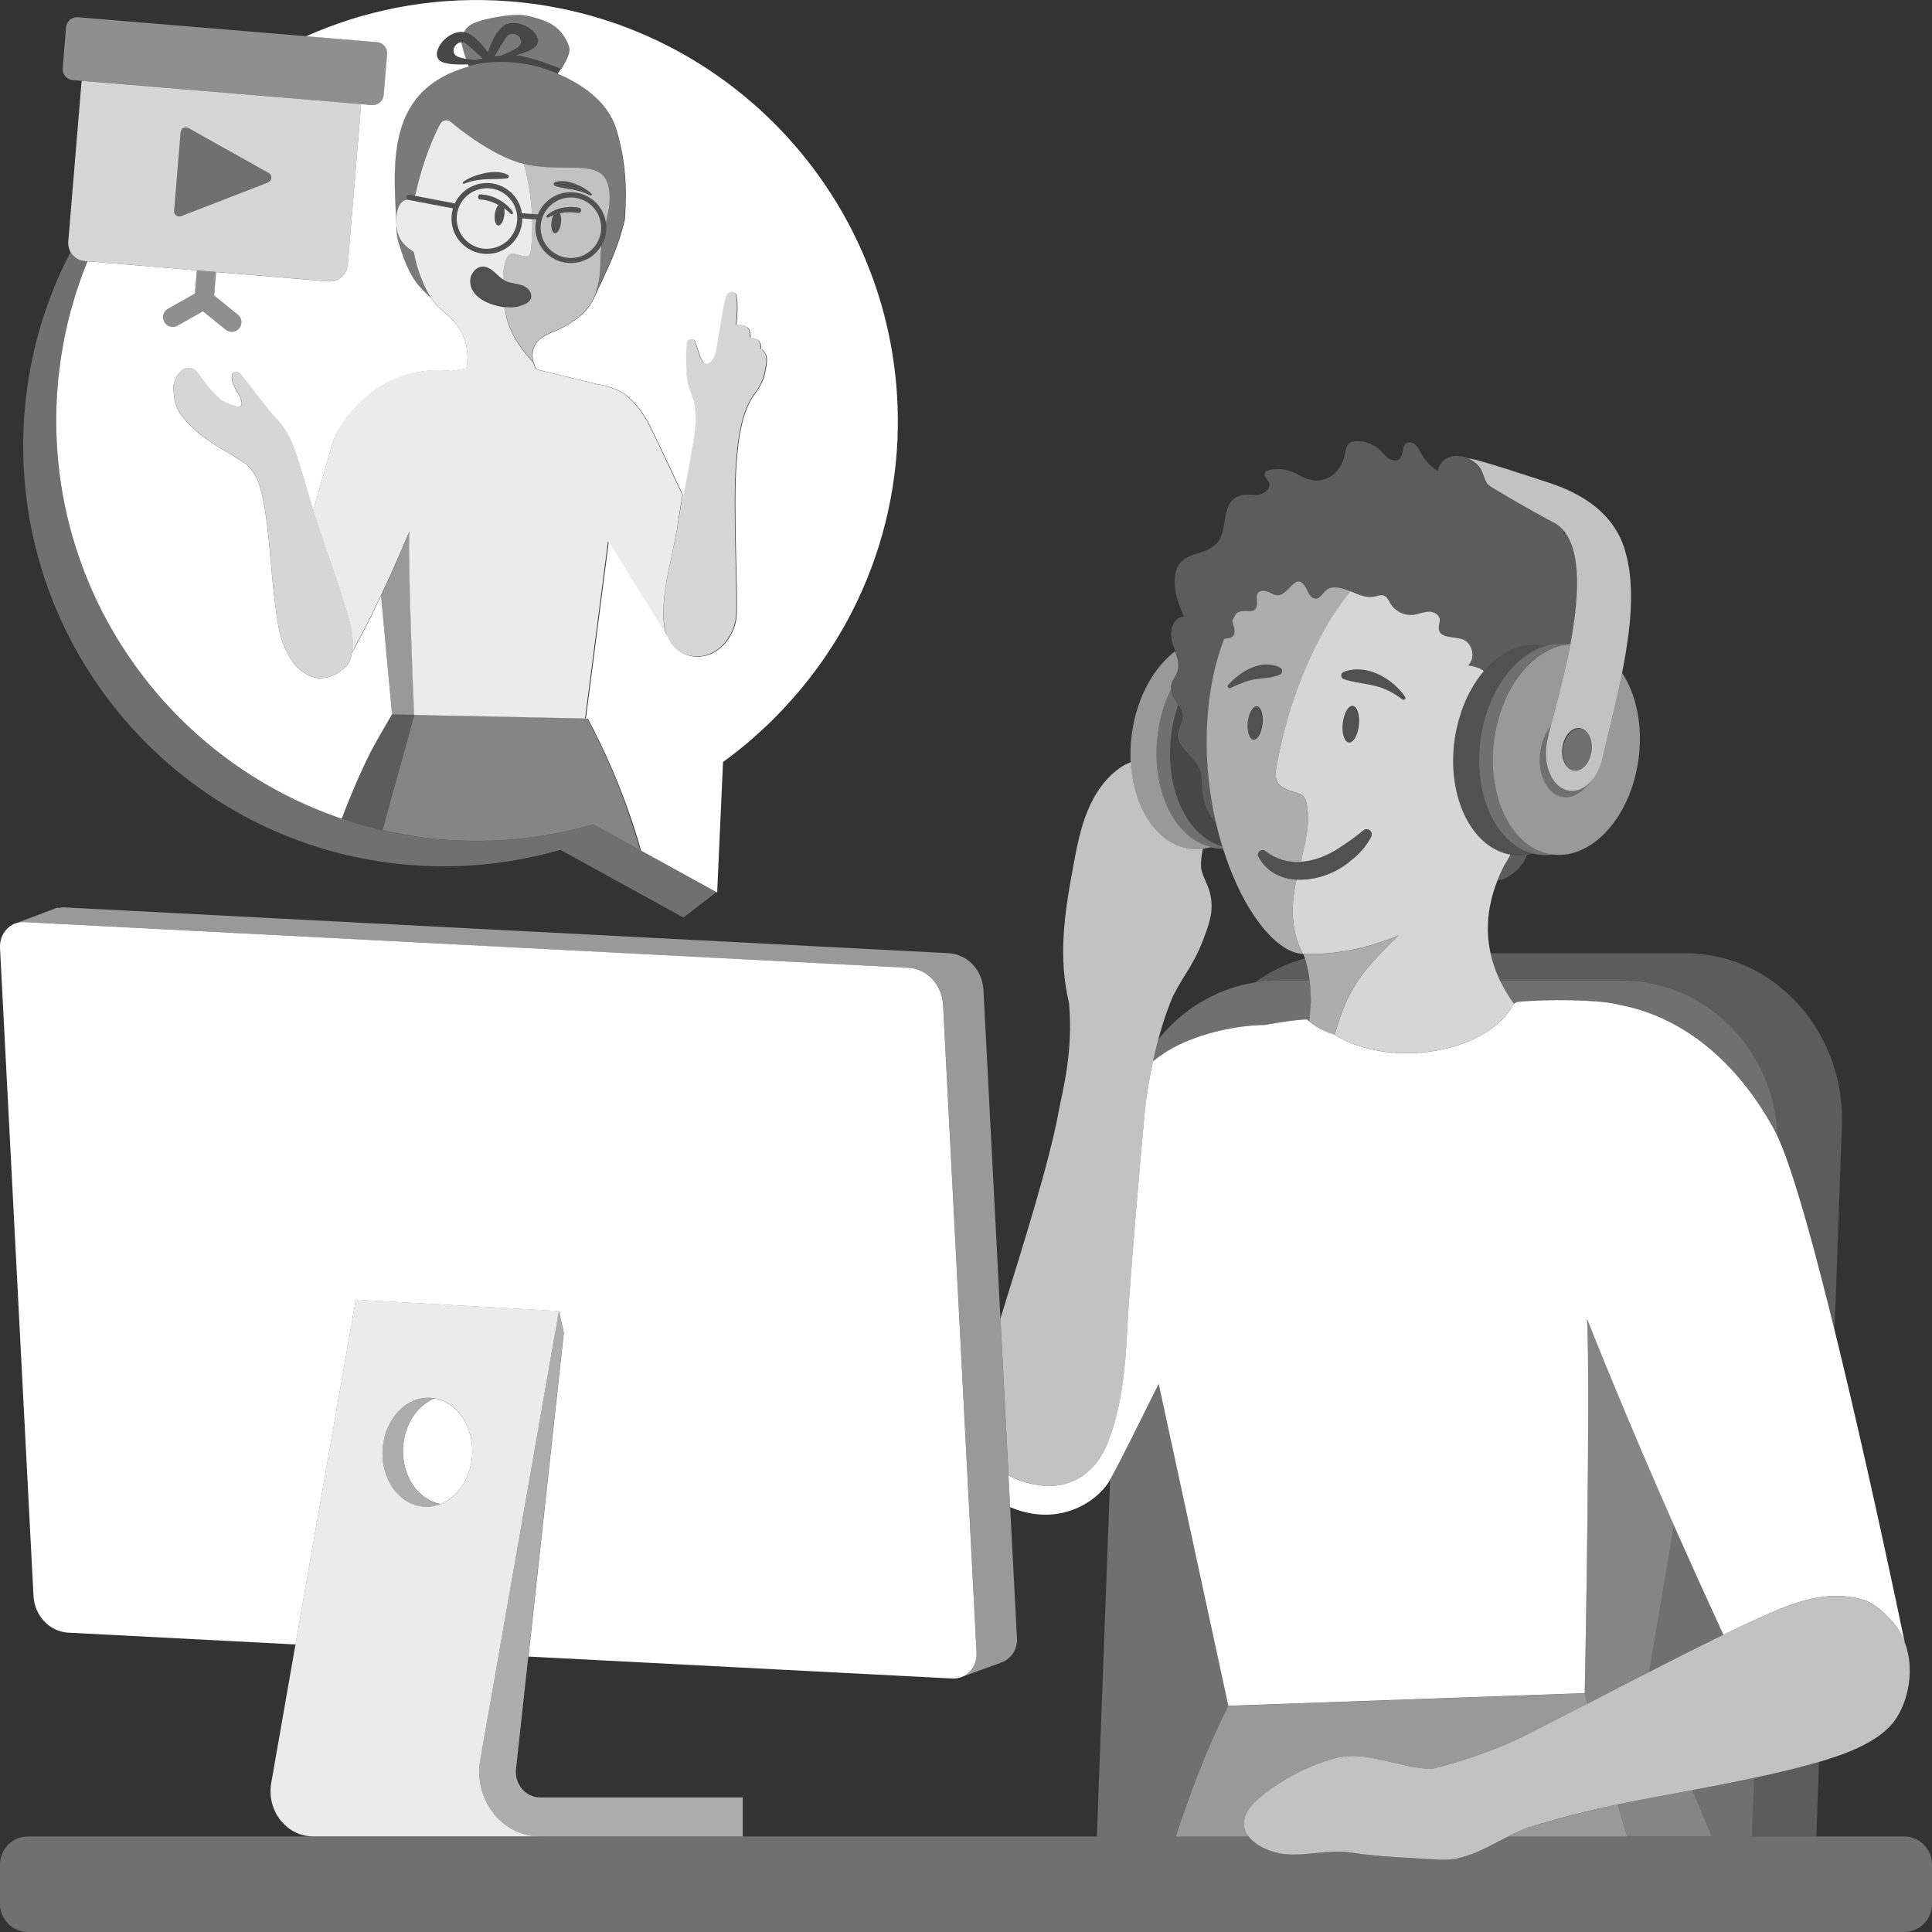 <svg viewBox="0 0 300 300" xmlns="http://www.w3.org/2000/svg"><rect x="0" y="0" width="300" height="300" fill="#333333" stroke="none"/><g fill="#fff"><path d="m 201.56 146.48 c -1.33 -3.68 -.79 -7.5 -.25 -9.87 -2.39 -.14 -4.6 -1.19 -5.9 -3.54 -.39 -.66 .48 -1.4 1.07 -.93 1.72 1.34 3.62 1.82 5.52 1.71 .41 -1.85 .73 -3.22 .92 -4.4 .25 -1.56 .28 -2.81 .01 -4.47 -.37 -2.27 -1.79 -1.44 -3.93 -2.81 -1.3 -.83 -.86 -2.73 -.73 -3.42 1.32 -7.18 3.69 -14.23 7.21 -20.64 1.28 -2.33 2.69 -4.38 4.22 -6.27 -1.1 -.46 -2.18 -.85 -3.23 -.52 -.9 .29 -1.26 1.66 -2.2 1.63 -.55 -.02 -.94 -.54 -1.17 -1.05 -1.98 -4.42 -2.98 1.78 -5.54 .3 -.71 -.41 -1.75 -.77 -2.22 -.1 -.32 .46 -.1 1.09 -.14 1.65 -.16 1.73 -1.44 .91 -2.6 1.2 -.25 .06 -.48 .19 -.68 .35 -.19 .34 -.37 .68 -.55 1.02 .01 .48 .27 .93 .32 1.41 .15 1.47 -.82 1.28 -1.61 1.49 -.78 2.03 -1.43 4.26 -1.88 6.73 -3.79 20.5 6.19 41.64 14.09 42.19 -.29 -.55 -.53 -1.1 -.73 -1.66 z m -10.84 -40.12 c 1.84 -2.11 5.26 -4.16 8.07 -2.68 .44 .24 .37 .94 -.1 1.1 -1.17 .48 -2.65 .52 -3.84 .71 -1.27 .2 -2.5 .72 -3.76 1.34 -.29 .16 -.59 -.23 -.38 -.47 z m 3.89 8.5 c -.63 -.07 -1.02 -1.29 -.87 -2.72 .16 -1.43 .79 -2.54 1.43 -2.47 s 1.02 1.29 .87 2.72 c -.16 1.43 -.79 2.54 -1.43 2.47 z" opacity=".6"/><ellipse cx="194.89" cy="112.26" opacity=".15" rx="2.61" ry="1.15" transform="matrix(.107 -.994 .994 .107 62.37 293.98)"/><ellipse cx="209.74" cy="112.45" opacity=".15" rx="2.87" ry="1.26" transform="matrix(.107 -.994 .994 .107 75.44 308.92)"/><path d="m 196.47 132.14 c 3.62 2.83 8 1.86 11.57 -.52 1.26 -.8 2.47 -1.69 3.64 -2.65 .34 -.28 .85 -.23 1.13 .12 .21 .25 .23 .6 .09 .87 -.79 1.56 -1.98 2.81 -3.33 3.85 -3.94 3.3 -11.27 4.5 -14.17 -.73 -.39 -.66 .48 -1.4 1.07 -.93 z" opacity=".15"/><path d="m 208.61 104.35 c 3.5 -1.39 7.62 .98 9.58 3.85 .09 .14 .05 .33 -.09 .42 -.11 .07 -.25 .06 -.35 -.02 -1.32 -1.04 -2.79 -1.77 -4.35 -2.13 -1.62 -.39 -3.11 -.47 -4.73 -1.02 -.5 -.16 -.52 -.9 -.05 -1.1 z" opacity=".15"/><path d="m 198.7 104.78 c -1.17 .48 -2.65 .52 -3.84 .71 -1.27 .2 -2.5 .72 -3.76 1.34 -.29 .16 -.59 -.23 -.38 -.47 1.84 -2.11 5.26 -4.16 8.07 -2.68 .44 .24 .37 .94 -.1 1.1 z" opacity=".15"/><path d="m 217.2 145.26 c -5.47 2.26 -10.39 3.01 -14.73 2.89 -.03 0 -.07 -.01 -.1 -.01 .19 .48 .37 .98 .5 1.5 .46 1.79 .65 3.63 .68 5.47 .01 .42 -.08 1.88 -.24 3.48 1.07 .92 2.4 1.62 3.95 2.09 .15 -.55 .31 -1.12 .49 -1.69 0 0 0 0 0 -.01 .18 -.57 .37 -1.14 .57 -1.69 1.05 -2.92 2.69 -5.6 4.81 -7.87 1.28 -1.47 2.64 -2.86 4.07 -4.18 z" opacity=".6"/><path d="m 294.75 252.96 c -.67 -1.07 -3.22 -3.83 -5.17 -4.46 -4.34 -1.38 -8.38 -.4 -11.58 .72 -8.83 3.08 -39.51 19.79 -44.27 21.72 -3.08 1.25 -7.25 2.74 -11.36 3.74 -.39 -.02 -.77 -.03 -1.16 -.06 -4.58 -.41 -9.41 -2.82 -13.86 -1.61 -4.21 1.15 -8.17 3.19 -11.54 5.96 -.96 .79 -1.9 1.68 -2.37 2.83 -1.51 3.72 3.38 5.9 6.26 6.13 3.36 .27 6.78 -.79 10.12 -.26 4.34 .69 9.23 .81 13.61 1.09 5.07 .32 8.64 -2.93 13.54 -4.87 5.97 -1.91 12.06 -3.34 18.21 -4.5 8.02 -1.51 17.79 -3.2 25.67 -5.34 5.04 -1.37 10.92 -3.37 13.45 -7.01 2.21 -3.18 3.5 -9.24 .44 -14.09 z" opacity=".7"/><path d="m 115.34 285.16 h -31.49 c -2.82 0 -5.46 -1.32 -7.26 -3.63 -1.8 -2.3 -2.54 -5.31 -2.02 -8.26 l 12.21 -69.7 .75 3.35 -7.37 67.46 c -.2 1.17 .09 2.36 .8 3.28 .71 .91 1.77 1.44 2.88 1.44 h 31.49 v 6.06 z" opacity=".6"/><path d="m 73.31 226.09 c .33 -4.45 -2.24 -8.33 -5.82 -8.94 -2.62 1.05 -4.62 3.92 -4.88 7.44 -.33 4.45 2.24 8.33 5.82 8.94 2.62 -1.05 4.62 -3.92 4.88 -7.44 z"/><path d="m 146.43 156 c -.16 -3.1 -2.5 -5.57 -5.41 -5.72 l -137.29 -7.1 c -2.11 -.11 -3.84 1.75 -3.73 3.99 l 5.2 100.63 c .16 3.1 2.5 5.57 5.41 5.72 l 35.28 1.83 9.36 -53.52 31.55 1.76 .75 3.35 -5.49 50.29 65.85 3.41 c 2.11 .11 3.84 -1.75 3.73 -3.99 l -5.2 -100.63 z"/><path d="m 157.91 254.36 l -5.2 -100.63 c -.16 -3.1 -2.5 -5.57 -5.41 -5.72 l -70.91 -3.67 -66.37 -3.44 c -.34 -.02 -.67 .03 -.99 .11 l -.01 -.11 -6.54 2.46 .02 .01 c .39 -.13 .81 -.21 1.25 -.19 l 72.78 3.77 64.51 3.34 c 2.91 .15 5.25 2.62 5.41 5.72 l 4.92 95.31 .27 5.32 c .09 1.69 -.88 3.16 -2.26 3.74 l 5.9 -2.14 -.01 -.02 c 1.59 -.44 2.75 -2.01 2.66 -3.85 z" opacity=".5"/><path d="m 76.6 281.53 c -1.8 -2.3 -2.54 -5.31 -2.02 -8.26 l 12.21 -69.7 -31.55 -1.76 -13.12 75.04 c -.75 4.32 2.36 8.3 6.48 8.3 h 35.25 c -2.82 0 -5.46 -1.32 -7.26 -3.62 z m -3.29 -55.44 c -.34 4.66 -3.73 8.18 -7.57 7.86 s -6.67 -4.36 -6.32 -9.02 c .34 -4.66 3.73 -8.18 7.57 -7.86 s 6.67 4.36 6.32 9.02 z" opacity=".9"/><path d="m 62.6 224.59 c .26 -3.52 2.26 -6.39 4.88 -7.44 -.17 -.03 -.33 -.06 -.5 -.07 -3.84 -.32 -7.23 3.2 -7.57 7.86 s 2.49 8.7 6.32 9.02 c .94 .08 1.84 -.08 2.69 -.41 -3.58 -.62 -6.15 -4.49 -5.82 -8.94 z" opacity=".6"/><path d="m 202.62 148.82 c -2.81 .76 -5.43 2.03 -7.75 3.73 1.21 -.19 2.46 -.29 3.72 -.29 h 4.76 c -.11 -.88 -.27 -1.75 -.49 -2.61 -.07 -.28 -.16 -.56 -.25 -.82 z" opacity=".2"/><path d="m 280.86 274.06 c -2.66 .72 -5.54 1.39 -8.48 2.02 l -.34 9.08 h 10 l .42 -11.55 c -.54 .16 -1.07 .31 -1.6 .45 z" opacity=".2"/><path d="m 232.94 152.26 h 18.83 c 13.12 0 23.8 10.75 24.25 24.19 2.33 4.97 5.61 16.86 8.85 30.04 l 1.17 -32.59 c 0 -14.29 -10.87 -25.88 -24.27 -25.88 h -30.31 c .31 1.42 .81 2.83 1.48 4.24 z" opacity=".2"/><path d="m 267.61 253.84 c -2.26 -4.9 -4.9 -10.68 -7.75 -17.13 .02 .06 .05 .11 .07 .17 l -3.85 22.74 c 3.97 -2.03 7.96 -4.04 11.53 -5.77 z" opacity=".3"/><path d="m 190.73 264.88 l -10.81 -49.98 c -3.01 6.05 -5.62 11.37 -7.54 14.86 l -2.06 55.4 h 12.25 c 2.26 -6.88 4.8 -13.64 8.16 -20.28 z" opacity=".3"/><path d="m 235.08 155.87 c .17 -.09 .34 -.18 .51 -.28 4.48 -.45 12.5 -.36 15.46 .35 .08 .02 .16 .05 .24 .07 13.43 2.45 21.1 13.5 24.37 19.71 .12 .22 .24 .47 .36 .73 -.45 -13.44 -11.13 -24.19 -24.25 -24.19 h -18.83 c .58 1.21 1.28 2.41 2.14 3.61 z" opacity=".3"/><path d="m 262.8 277.98 c 1.02 2.39 2.05 4.84 3.02 7.18 h 6.22 l .34 -9.08 c -3.17 .68 -6.41 1.31 -9.58 1.9 z" opacity=".3"/><path d="m 179.03 164.81 c 1.16 -.94 2.18 -1.55 2.87 -1.95 3.35 -1.94 9.19 -3.63 14.48 -3.69 2.55 -.46 5.06 -.83 6.59 -.86 .61 .58 1.33 1.07 2.13 1.49 -.65 -.35 -1.25 -.75 -1.78 -1.2 .16 -1.61 .24 -3.06 .24 -3.48 -.02 -.96 -.08 -1.91 -.2 -2.86 h -4.76 c -7.54 0 -14.28 3.56 -18.73 9.13 -.84 3.11 -1.41 6.13 -1.75 8.48 .22 -1.47 .52 -3.21 .92 -5.06 z" opacity=".3"/><path d="m 227.96 103.35 c .84 .13 1.8 .38 2.43 .88 2.47 -2.91 5.65 -4.52 8.88 -4.08 .28 .04 .56 .11 .84 .18 .99 -.27 1.99 -.37 3.01 -.26 -1.49 .23 -2.93 .89 -4.26 1.87 1.54 -1.14 3.24 -1.82 4.99 -1.93 .08 -.44 .17 -.89 .25 -1.33 .06 -.34 .12 -.69 .17 -1.03 .03 -.17 .05 -.33 .08 -.5 0 -.02 .01 -.03 .01 -.05 .13 -.86 .24 -1.72 .32 -2.57 0 -.03 .01 -.05 .01 -.08 .08 -.74 .13 -1.47 .17 -2.18 s 0 -.01 -.01 -.01 c .12 -2.41 .01 -4.66 -.46 -6.54 0 -.01 -.01 -.03 -.01 -.04 -.09 -.36 -.2 -.7 -.31 -1.02 -.01 -.02 -.02 -.04 -.02 -.07 -.12 -.32 -.25 -.63 -.4 -.92 -.01 -.02 -.02 -.03 -.02 -.05 -.16 -.3 -.33 -.59 -.52 -.86 -.19 .06 -.34 .13 -.39 .25 .08 -.17 .15 -.33 .21 -.5 -.18 -.22 -.36 -.43 -.56 -.62 s -.42 -.37 -.65 -.53 c -1.17 -.61 -5.79 -3.13 -10.12 -5.76 -.15 -.09 -.3 -.22 -.44 -.36 -.08 -.08 -.16 -.15 -.24 -.23 l .05 .01 c -.44 -.63 -.56 -1.42 -.92 -2.1 -.1 -.18 -.21 -.35 -.34 -.5 -.03 -.04 -.07 -.07 -.1 -.11 -.07 -.08 -.15 -.16 -.23 -.24 -.04 -.04 -.07 -.08 -.11 -.11 -.03 -.03 -.06 -.05 -.09 -.08 -.14 -.12 -.28 -.22 -.43 -.32 -.02 -.01 -.04 -.02 -.05 -.03 -.17 -.11 -.36 -.21 -.54 -.3 -1.93 -.89 -4.46 -.49 -4.89 1.93 -1.07 -.68 -1.97 -1.63 -2.59 -2.73 -.26 -.47 -.48 -.97 -.87 -1.34 s -1.02 -.54 -1.47 -.24 c -.73 .5 -.36 1.77 -1 2.38 -.44 .41 -1.16 .32 -1.67 0 s -.86 -.82 -1.29 -1.25 c -.94 -.93 -2.26 -1.48 -3.59 -1.48 -.52 0 -1.09 .1 -1.44 .49 -.36 .39 -.4 .97 -.5 1.5 -.65 3.42 -3.73 5.12 -6.72 3.51 -.32 -.17 -.63 -.35 -.93 -.5 -1.22 -.61 -2.64 -.8 -3.97 -.54 -.36 .07 -.77 .22 -.86 .58 -.14 .5 .44 .88 .65 1.35 .39 .88 -.62 1.8 -1.57 1.94 -.96 .13 -1.96 -.14 -2.88 .14 -3.15 .93 -1.77 5.26 -3.55 7.3 -2.2 2.52 -6.24 .93 -6.61 5.6 -.16 2.04 .64 4.01 1.42 5.9 -1.64 -.07 -2.27 2.21 -1.84 3.79 s 1.39 3.2 .86 4.75 c -.26 .78 -.88 1.43 -.99 2.24 -.24 1.75 1.92 3.11 1.78 4.87 -.06 .81 -.61 1.52 -.74 2.32 -.36 2.3 2.62 3.68 3.42 5.87 .35 .96 .25 2.01 .32 3.02 .13 2.22 1 3.85 2.24 5.29 -1.57 -6.69 -2.06 -14.37 -.66 -21.97 .46 -2.47 1.1 -4.7 1.88 -6.73 .79 -.22 1.77 -.03 1.61 -1.49 -.05 -.48 -.32 -.93 -.32 -1.41 .18 -.35 .36 -.69 .55 -1.02 .2 -.16 .43 -.28 .68 -.35 1.16 -.29 2.44 .52 2.6 -1.2 .05 -.56 -.17 -1.18 .14 -1.65 .47 -.67 1.51 -.32 2.22 .1 2.55 1.48 3.56 -4.72 5.54 -.3 .23 .5 .62 1.03 1.17 1.05 .94 .03 1.31 -1.34 2.2 -1.63 1.05 -.34 2.13 .06 3.23 .52 .59 .25 1.18 .51 1.77 .69 .68 .21 1.37 .31 2.05 .13 .46 -.12 .95 -.31 1.39 -.14 .51 .19 .73 .77 1 1.23 .71 1.2 2.16 1.91 3.55 1.75 .77 -.09 1.5 -.43 2.28 -.48 s 1.68 .34 1.82 1.1 c .1 .54 -.22 1.1 -.13 1.64 .23 1.42 2.37 1.07 3.72 1.57 1.53 .57 2.01 2.9 .83 4.03 z" fill-rule="evenodd" opacity=".2"/><path d="m 233.65 134.28 c .31 -.52 .68 -1.15 .89 -1.57 -5.64 -1 -9.4 -7.98 -8.84 -16.16 .03 -.53 .09 -1.06 .16 -1.6 .07 -.55 .17 -1.09 .28 -1.62 .05 -.25 .12 -.49 .18 -.74 .07 -.27 .12 -.55 .2 -.81 .09 -.33 .2 -.65 .3 -.97 .05 -.17 .1 -.34 .16 -.5 .13 -.38 .28 -.74 .43 -1.11 .04 -.09 .07 -.19 .11 -.28 .17 -.41 .36 -.8 .56 -1.18 .02 -.04 .04 -.08 .06 -.12 .21 -.41 .44 -.81 .67 -1.19 .01 -.01 .01 -.02 .02 -.03 .48 -.79 1.01 -1.52 1.58 -2.19 -.63 -.51 -1.6 -.76 -2.43 -.88 1.19 -1.13 .71 -3.46 -.83 -4.03 -1.35 -.5 -3.49 -.14 -3.72 -1.57 -.09 -.55 .23 -1.1 .13 -1.64 -.14 -.76 -1.05 -1.15 -1.82 -1.1 -.78 .05 -1.51 .39 -2.28 .48 -1.38 .17 -2.84 -.55 -3.55 -1.75 -.28 -.47 -.5 -1.04 -1 -1.23 -.44 -.17 -.93 .03 -1.39 .14 -.68 .17 -1.37 .07 -2.05 -.13 -.59 -.18 -1.18 -.44 -1.77 -.69 -1.53 1.89 -2.94 3.94 -4.22 6.27 -3.52 6.41 -5.89 13.46 -7.21 20.64 -.13 .69 -.57 2.59 .73 3.42 2.13 1.37 3.56 .54 3.93 2.81 .47 2.91 .03 4.59 -.92 8.87 2.09 -.13 4.18 -.98 6.05 -2.23 1.26 -.8 2.47 -1.69 3.64 -2.65 .34 -.28 .85 -.23 1.13 .12 .21 .25 .23 .6 .09 .87 -.79 1.56 -1.98 2.81 -3.33 3.85 -2.16 1.82 -5.35 2.99 -8.27 2.81 -.62 2.73 -1.25 7.38 .98 11.52 .06 0 .12 .02 .18 .02 4.34 .12 9.26 -.63 14.73 -2.89 -1.43 1.32 -2.79 2.71 -4.07 4.18 -2.12 2.27 -3.75 4.95 -4.81 7.87 -.4 1.1 -.77 2.29 -1.07 3.38 8.49 5.31 23.8 2.93 27.81 -4.82 -5.03 -7.03 -5.18 -14.32 -1.43 -21.59 z m -22.65 -21.69 c -.17 1.57 -.87 2.79 -1.56 2.71 s -1.12 -1.41 -.95 -2.98 .87 -2.79 1.56 -2.71 1.12 1.41 .95 2.98 z m 7.09 -3.97 c -.11 .07 -.25 .06 -.35 -.02 -1.32 -1.04 -2.79 -1.77 -4.35 -2.13 -1.62 -.39 -3.11 -.47 -4.73 -1.02 -.5 -.16 -.52 -.9 -.05 -1.1 3.5 -1.39 7.62 .98 9.58 3.85 .09 .14 .05 .33 -.09 .42 z" opacity=".8"/><path d="m 235.29 132.82 c -.14 0 -.28 -.02 -.42 -.03 -.11 -.02 -.22 -.05 -.33 -.07 -.22 .42 -.59 1.05 -.89 1.57 -.42 .81 -.77 1.62 -1.09 2.43 1.95 -.28 3.86 -2.1 4.57 -3.97 -.61 .1 -1.22 .12 -1.84 .07 z" fill-rule="evenodd" opacity=".2"/><path d="m 186.51 134.84 c -.07 -1.04 .07 -2.08 .27 -3.06 -.66 .08 -1.34 .1 -2.01 0 -5.15 -.69 -8.8 -6.35 -9.18 -13.42 -.51 .19 -.97 .41 -1.36 .66 -2.49 1.6 -4.24 4.17 -5.36 6.91 s -1.68 5.67 -2.22 8.59 c -1.44 7.69 -2.33 14.23 -.65 21.24 .69 7.57 -1.03 13.68 -1.57 16.63 -1.5 8.31 -5.91 22.06 -9.08 32.33 l 1.26 24.38 c 1.46 .79 3.18 1.31 5.12 1.57 2.43 .32 7.48 -.08 10.15 -6.33 2.27 -5.29 2.91 -12.21 3.16 -17.85 .27 -6.04 2.2 -28.48 2.75 -34.08 .36 -3.64 1.69 -11.54 4.36 -17.76 2 -3.85 3.37 -4.95 5.11 -9.88 .64 -1.82 1.32 -3.79 .5 -6.56 -.21 -.71 -1.19 -2.64 -1.24 -3.38 z" opacity=".7"/><path d="m 188.85 127.92 c -1.25 -1.44 -2.11 -3.07 -2.24 -5.29 -.06 -1.01 .04 -2.07 -.32 -3.02 -.8 -2.19 -3.78 -3.56 -3.42 -5.87 .13 -.81 .68 -1.51 .74 -2.32 .06 -.72 -.28 -1.38 -.67 -2.02 -.48 1.39 -.83 2.88 -1.04 4.45 -1.14 8.46 2.35 16.01 7.9 17.59 -.35 -1.14 -.67 -2.31 -.95 -3.52 z" opacity=".1"/><path d="m 189.8 131.44 c -5.55 -1.58 -9.04 -9.13 -7.9 -17.59 .21 -1.56 .57 -3.05 1.04 -4.44 -.47 -.77 -1.01 -1.53 -1.1 -2.36 -.98 2.03 -1.7 4.34 -2.04 6.85 -1.21 9.01 2.82 16.99 9.01 17.83 .37 .05 .73 .07 1.09 .07 -.04 -.11 -.07 -.22 -.11 -.34 z" opacity=".3"/><path d="m 179.8 113.88 c .34 -2.51 1.05 -4.82 2.04 -6.85 -.02 -.16 -.03 -.32 -.01 -.49 .11 -.81 .73 -1.46 .99 -2.24 .35 -1.04 .04 -2.11 -.34 -3.18 -3.36 2.54 -5.97 7.22 -6.73 12.83 -1.21 9.01 2.82 16.99 9.01 17.83 1.1 .15 2.19 .05 3.25 -.24 -5.73 -1.39 -9.37 -9.04 -8.21 -17.66 z" opacity=".5"/><path d="m 295.65 285.16 h -61.44 c -3.6 1.82 -6.7 3.86 -10.77 3.6 -4.38 -.28 -9.27 -.4 -13.61 -1.09 -3.34 -.53 -6.76 .53 -10.12 .26 -1.86 -.15 -4.54 -1.11 -5.82 -2.77 h -189.54 c -2.4 0 -4.35 1.95 -4.35 4.35 v 6.14 c 0 2.4 1.95 4.35 4.35 4.35 h 291.3 c 2.4 0 4.35 -1.95 4.35 -4.35 v -6.14 c 0 -2.4 -1.95 -4.35 -4.35 -4.35 z" opacity=".3"/><path d="m 193.45 281.8 c .47 -1.15 1.41 -2.04 2.37 -2.83 3.36 -2.78 7.33 -4.82 11.54 -5.96 4.45 -1.21 9.28 1.2 13.86 1.61 .4 .04 .78 .05 1.16 .06 4.11 -1 8.28 -2.49 11.36 -3.74 1.69 -.69 6.67 -3.24 12.77 -6.39 -.15 -.5 -.3 -.99 -.44 -1.49 0 -.04 0 -.09 0 -.13 -18.02 .64 -55.34 1.96 -55.34 1.96 -3.36 6.64 -5.89 13.4 -8.16 20.28 h 11.32 c -.7 -.91 -.98 -2.04 -.44 -3.36 z" opacity=".5"/><path d="m 236.98 283.89 c -.97 .38 -1.88 .82 -2.77 1.27 h 18.46 c -.49 -1.65 -1 -3.31 -1.49 -4.96 -4.79 1 -9.53 2.2 -14.2 3.7 z" opacity=".5"/><path d="m 246.06 263.05 c .15 .5 .3 .99 .44 1.49 3.01 -1.55 6.28 -3.24 9.58 -4.93 l 3.85 -22.74 c -4.21 -9.5 -8.88 -20.45 -13.5 -32.1 .01 .16 .01 .33 .02 .5 .46 11.16 -.24 51.71 -.39 57.64 h .07 c -.03 0 -.04 0 -.07 0 v .13 z" opacity=".4"/><path d="m 255.19 279.39 c -1.34 .25 -2.68 .52 -4.01 .8 .5 1.65 1 3.31 1.49 4.96 h 13.14 c -.97 -2.34 -2 -4.79 -3.02 -7.18 -2.63 .49 -5.2 .96 -7.61 1.42 z" opacity=".4"/><path d="m 246.45 205.28 c -.01 -.16 -.01 -.33 -.02 -.5 7.72 19.47 15.6 36.97 21.18 49.06 4.37 -2.12 8.11 -3.83 10.39 -4.63 3.2 -1.12 7.24 -2.1 11.58 -.72 1.95 .62 4.5 3.39 5.17 4.46 .42 .66 .75 1.35 1.01 2.05 -2.38 -11.42 -14.46 -68.58 -20.11 -79.29 -3.28 -6.21 -10.94 -17.25 -24.37 -19.71 -.08 -.02 -.16 -.05 -.24 -.07 -2.96 -.71 -10.98 -.8 -15.46 -.35 -.17 .09 -.34 .19 -.51 .28 -4.02 7.75 -19.33 10.14 -27.81 4.82 -1.7 -.53 -3.17 -1.31 -4.29 -2.38 -1.53 .02 -4.04 .4 -6.59 .86 -5.29 .06 -11.13 1.75 -14.48 3.69 -.69 .4 -1.71 1.01 -2.87 1.95 -.67 3.08 -1.07 5.85 -1.25 7.61 -.55 5.6 -2.48 28.03 -2.75 34.08 -.25 5.64 -.9 12.56 -3.16 17.85 -2.67 6.24 -7.73 6.64 -10.15 6.33 -1.94 -.25 -3.67 -.77 -5.12 -1.57 l .25 4.93 c .53 .22 1.08 .42 1.64 .59 7.18 2.13 12.37 -2.11 13.83 -4.75 1.92 -3.49 4.56 -8.87 7.6 -14.98 l 10.81 49.98 55.34 -1.96 c .15 -5.93 .85 -46.49 .39 -57.64 z"/><ellipse cx="244.88" cy="116.37" opacity=".3" rx="3.34" ry="2.3" transform="matrix(.134 -.991 .991 .134 96.86 343.53)"/><path d="m 241.01 132.67 c -6.19 -.83 -10.22 -8.82 -9.01 -17.83 1.06 -7.89 5.8 -13.95 11.11 -14.78 -6.12 -.67 -12.01 5.91 -13.21 14.82 -1.21 9.01 2.82 16.99 9.01 17.83 .77 .1 1.54 .09 2.3 -.03 -.07 -.01 -.13 0 -.2 -.01 z" opacity=".3"/><path d="m 251.87 104.49 c -.94 4.69 -2.15 9.3 -3.03 13.21 -.29 1.3 -.83 2.43 -1.52 3.3 s 0 .01 0 .01 -.65 1 -1.98 2 c -.8 .6 -1.7 .89 -2.62 .77 -2.44 -.33 -4.03 -3.48 -3.55 -7.03 .22 -1.61 .83 -3.03 1.65 -4.06 .79 -3.02 2.11 -7.75 3.03 -12.68 -5.61 .36 -10.73 6.59 -11.84 14.84 -1.21 9.01 2.82 16.99 9.01 17.83 6.19 .83 12.19 -5.8 13.41 -14.81 .7 -5.2 -.35 -10.04 -2.55 -13.38 z" opacity=".5"/><path d="m 243.69 122.77 c -2.44 -.33 -4.03 -3.48 -3.55 -7.03 .02 -.46 .28 -1.55 .67 -3.05 -.83 1.04 -1.43 2.45 -1.65 4.07 -.48 3.55 1.11 6.7 3.55 7.03 .92 .12 1.82 -.17 2.62 -.77 1.33 -1 1.98 -2 1.98 -2 v -.01 c -.99 1.24 -2.3 1.94 -3.62 1.76 z" opacity=".3"/><path d="m 252.33 85.48 c .01 .01 .02 .01 .02 .02 -.12 -.39 -.24 -.77 -.39 -1.13 -1.67 -4.3 -5.51 -7.55 -11.83 -9.54 -1.26 -.4 -10.59 -3.53 -12.07 -3.65 .02 .02 .03 .04 .05 .06 .79 .36 1.48 .94 1.89 1.69 .37 .67 .49 1.47 .92 2.1 l -.05 -.01 c .23 .24 .45 .45 .69 .59 4.32 2.63 8.95 5.15 10.12 5.76 7.99 5.39 -1.45 31.55 -1.54 34.38 -.48 3.55 1.11 6.7 3.55 7.03 2.26 .3 4.45 -1.91 5.15 -5.06 2.14 -9.53 6.28 -23.1 3.49 -32.22 z m -5.17 31.2 c -.25 1.83 -1.47 3.18 -2.72 3.01 -1.26 -.17 -2.08 -1.79 -1.83 -3.62 s 1.47 -3.18 2.72 -3.01 c 1.26 .17 2.08 1.79 1.83 3.62 z" opacity=".7"/><path d="m 229.91 114.88 c 1 -7.43 5.26 -13.22 10.2 -14.56 -.28 -.07 -.55 -.14 -.84 -.18 -6.19 -.83 -12.19 5.8 -13.41 14.81 -1.21 9.01 2.82 16.99 9.01 17.83 1.1 .15 2.19 .05 3.25 -.24 -5.73 -1.39 -9.37 -9.04 -8.21 -17.66 z" opacity=".15"/><path d="m 12.63 13.08 l -2.03 24.43 c -.13 1.54 1.02 2.9 2.56 3.02 l 17.41 1.45 2.99 .25 17.43 1.45 c 1.54 .13 2.9 -1.02 3.02 -2.56 l 2.03 -24.43 c .02 -.18 .01 -.36 -.01 -.53 l -43.31 -3.6 c -.05 .17 -.08 .34 -.1 .52 z m 16.61 6.8 l 12.47 6.98 c .6 .34 .54 1.22 -.1 1.47 l -13.48 5.22 c -.56 .22 -1.15 -.23 -1.1 -.83 l 1.01 -12.19 c .05 -.59 .69 -.93 1.21 -.64 z" opacity=".8"/><path d="m 11.3 12.44 l 1.43 .12 43.31 3.6 1.71 .14 c .94 .08 1.77 -.62 1.85 -1.56 l .53 -6.35 c .08 -.94 -.62 -1.77 -1.56 -1.85 l -46.46 -3.86 c -.94 -.08 -1.77 .62 -1.85 1.56 l -.53 6.35 c -.08 .94 .62 1.77 1.56 1.85 z" opacity=".45"/><path d="m 27.01 32.71 c -.05 .6 .54 1.04 1.1 .83 l 13.48 -5.22 c .64 -.25 .71 -1.13 .1 -1.47 l -12.47 -6.98 c -.52 -.29 -1.16 .05 -1.21 .64 l -1.01 12.19 z" opacity=".3"/><path d="m 36.94 48.85 l -3.68 -2.98 .3 -3.64 -2.99 -.25 -.3 3.61 -4.17 2.36 c -.72 .41 -.97 1.32 -.57 2.04 s 1.32 .97 2.04 .57 l 3.95 -2.23 3.52 2.86 c .64 .52 1.59 .42 2.11 -.22 s .42 -1.59 -.22 -2.11 z" opacity=".45"/><path d="m 72.16 8.52 c -.07 -.19 -.12 -.35 -.15 -.47 -.02 -.09 -.04 -.15 -.06 -.23 -.14 -.5 -.25 -.92 -.3 -1.25 -.27 .01 -.51 .11 -.71 .27 -.1 .08 -.19 .17 -.26 .27 -.22 .3 -.32 .68 -.24 1.01 .06 .22 .2 .43 .44 .58 .21 .13 .58 .25 1.03 .35 .15 .03 .31 .06 .48 .09 -.08 -.21 -.16 -.42 -.22 -.61 z"/><path d="m 73.68 9.32 c -.45 -.05 -.89 -.12 -1.29 -.19 -.16 -.42 -.31 -.85 -.38 -1.08 -.17 -.62 -.31 -1.09 -.36 -1.48 .16 -.01 .32 .02 .49 .08 .36 .13 2 1.67 2.8 2.43 -.42 .08 -.83 .16 -1.25 .25 z" opacity=".35"/><path d="m 76.79 8.76 c .5 -.88 1.76 -3.03 2.08 -3.27 1.16 -.84 2.65 .64 1.79 1.61 -.39 .44 -1.64 1.03 -2.82 1.53 -.33 .04 -.68 .08 -1.05 .13 z" opacity=".35"/><path d="m 80.09 8.6 c 1.26 -.36 2.44 -.8 3.02 -1.33 1.59 -1.45 -1.45 -4.13 -4.03 -3.64 -1.73 .33 -2.8 2.89 -3.32 4.53 -.86 -1.25 -2.26 -2.91 -3.72 -3.2 .44 -.84 1.02 -1.55 4.18 -2.18 1.55 -.31 3.61 -.63 4.98 -.46 .22 .03 1.48 .19 3.26 .85 2.73 1.01 3.51 3.08 3.8 3.86 .39 1.03 -.29 2.19 -1.15 3.68 -.02 .03 -.05 -.06 -.07 -.03 -.27 -.12 -.56 -.24 -.87 -.35 -1.78 -.7 -4.16 -1.52 -6.09 -1.74 z" opacity=".35"/><path d="m 89.79 33.04 c -.98 -.14 -1.94 -.14 -2.87 .06 .2 .31 .29 .89 .2 1.53 -.12 .92 -.56 1.63 -.96 1.57 s -.64 -.85 -.51 -1.77 c .06 -.41 .17 -.77 .32 -1.05 -.27 .1 -.54 .22 -.8 .37 -.17 .1 -.44 -.11 -.27 -.28 1.3 -1.23 3.32 -1.56 5.03 -1.22 .5 .1 .37 .86 -.14 .79 z" opacity=".15"/><path d="m 77.52 47.51 c -.11 -.02 -.21 -.05 -.32 -.08 -.06 -.02 -.13 -.03 -.19 -.05 -.1 -.03 -.19 -.06 -.29 -.08 -.08 -.02 -.15 -.05 -.22 -.07 -.09 -.03 -.18 -.06 -.27 -.09 -.08 -.03 -.16 -.06 -.24 -.09 s -.16 -.07 -.25 -.1 c -.09 -.04 -.17 -.08 -.25 -.12 -.07 -.04 -.15 -.07 -.22 -.11 -.1 -.05 -.19 -.11 -.29 -.17 -.05 -.03 -.11 -.06 -.16 -.09 -.14 -.09 -.28 -.19 -.41 -.29 -.04 -.03 -.07 -.06 -.1 -.09 -.09 -.08 -.19 -.16 -.27 -.24 -.04 -.04 -.08 -.09 -.12 -.13 -.07 -.08 -.14 -.15 -.2 -.23 -.04 -.05 -.07 -.1 -.11 -.15 -.06 -.08 -.11 -.16 -.16 -.25 -.03 -.05 -.06 -.11 -.09 -.16 -.04 -.09 -.08 -.18 -.12 -.27 -.02 -.06 -.04 -.11 -.06 -.17 -.03 -.1 -.05 -.21 -.07 -.32 -.01 -.05 -.02 -.1 -.03 -.16 -.02 -.16 -.03 -.33 -.02 -.51 .05 -1.09 .96 -2.17 2.06 -2.13 .16 .01 .32 .04 .46 .08 .05 .02 .09 .04 .14 .06 .1 .04 .19 .08 .29 .13 .05 .03 .1 .06 .15 .09 .09 .06 .17 .11 .26 .17 .05 .04 .09 .07 .14 .11 .09 .07 .18 .15 .27 .23 .03 .03 .06 .05 .09 .08 .15 .14 .3 .28 .46 .42 .02 .01 .03 .03 .05 .04 .04 .04 .09 .08 .13 .12 .05 .05 .11 .09 .16 .14 .05 .04 .09 .07 .14 .11 .08 .07 .16 .13 .25 .19 .01 .01 .02 .02 .03 .03 .11 .08 .23 .15 .35 .21 .62 .32 1.34 .38 2.02 .54 s 1.39 .43 1.77 1.02 c .25 .4 .32 .74 .26 1.04 -.22 1.07 -2.11 1.51 -3.04 1.53 -.16 0 -.32 0 -.5 -.01 -.17 -.01 -.35 -.03 -.53 -.05 -.28 -.03 -.58 -.08 -.88 -.14 -.01 0 -.03 -.01 -.04 -.01 z" opacity=".15"/><path d="m 78.74 27.69 h -.01 c -.59 .08 -1.13 .09 -1.69 .1 s -1.11 .02 -1.67 .04 c -1.12 .06 -2.24 .27 -3.3 .69 -.07 .03 -.14 .01 -.18 -.05 -.05 -.07 -.04 -.17 .03 -.22 .49 -.36 1.03 -.64 1.59 -.85 .56 -.22 1.15 -.39 1.74 -.51 .59 -.13 1.2 -.19 1.81 -.17 s 1.22 .13 1.78 .41 c .08 .04 .15 .13 .16 .23 .02 .17 -.09 .32 -.26 .34 z" opacity=".15"/><path d="m 91.67 30.34 c -.88 -.42 -1.78 -.74 -2.71 -.9 l -1.39 -.23 c -.46 -.08 -.92 -.16 -1.4 -.35 h -.01 c -.08 -.03 -.15 -.1 -.18 -.18 -.06 -.16 .03 -.33 .19 -.39 .51 -.18 1.03 -.2 1.54 -.14 .51 .05 1.02 .18 1.5 .37 .97 .37 1.88 .87 2.63 1.56 .05 .05 .07 .12 .04 .19 -.04 .08 -.13 .11 -.21 .07 z" opacity=".15"/><path d="m 79.36 33.2 c -.33 -.31 -.69 -.6 -1.07 -.86 .07 .3 .09 .68 .03 1.09 -.12 .92 -.56 1.63 -.96 1.57 s -.64 -.85 -.51 -1.77 c .09 -.63 .31 -1.15 .58 -1.41 -.9 -.47 -1.88 -.79 -2.86 -.85 -.44 -.02 -.42 -.79 .03 -.79 1.87 .02 4.01 1.18 5.05 2.75 .12 .18 -.11 .42 -.28 .27 z" opacity=".15"/><path d="m 92.22 39.53 s 0 0 0 0 c -.14 .12 -.3 .24 -.45 .35 -.04 .02 -.07 .05 -.11 .07 -.13 .08 -.25 .16 -.39 .23 -.05 .03 -.11 .06 -.16 .08 -.12 .06 -.25 .12 -.38 .17 -.06 .03 -.12 .05 -.18 .07 -.13 .05 -.27 .09 -.41 .13 -.06 .02 -.12 .04 -.18 .05 -.2 .05 -.4 .09 -.6 .12 -.06 .01 -.13 .02 -.19 .02 -2.93 .29 -5.6 -1.8 -5.99 -4.75 -.09 -.69 -.05 -1.36 .11 -2 l -.66 -.05 -1.54 -.13 c .01 2.72 -2 5.1 -4.77 5.47 -.06 .01 -.13 .02 -.19 .02 -2.93 .29 -5.6 -1.8 -5.99 -4.75 -.11 -.8 -.03 -1.58 .19 -2.3 l -6.88 -1.31 c -.04 -.01 -.07 -.03 -.1 -.04 -.04 -.02 -.07 -.04 -.09 -.07 -.01 -.01 -.01 -.01 -.02 -.02 -.02 -.02 -.04 -.05 -.06 -.08 -.01 -.02 -.02 -.04 -.02 -.06 -.01 -.02 -.02 -.04 -.02 -.06 -.01 -.05 -.01 -.09 0 -.14 .03 -.16 .16 -.28 .31 -.32 .05 -.01 .1 -.01 .16 0 l .76 .15 .04 .01 6.22 1.19 c .77 -1.64 2.33 -2.87 4.25 -3.12 1.46 -.2 2.9 .19 4.07 1.08 1.14 .87 1.88 2.13 2.1 3.55 l 2.5 .2 c .72 -1.78 2.34 -3.13 4.37 -3.41 .19 -.02 .37 -.04 .56 -.04 h .21 c .11 0 .23 0 .34 .01 .09 .01 .17 .02 .26 .03 s .19 .02 .28 .03 c .1 .02 .2 .04 .3 .07 .07 .02 .15 .03 .22 .05 .11 .03 .22 .07 .34 .11 .06 .02 .11 .03 .17 .06 .12 .05 .24 .1 .36 .16 .04 .02 .08 .03 .12 .05 l .39 .21 c .02 .01 .05 .02 .07 .04 .14 .08 .27 .18 .4 .27 .01 .01 .02 .01 .03 .02 .14 .1 .27 .21 .4 .33 .9 .82 1.54 1.94 1.73 3.23 .01 .03 .01 .07 .02 .1 .01 .1 .02 .19 .02 .28 .02 .18 .02 .36 .02 .53 v .2 c -.01 .1 -.02 .21 -.03 .31 -.01 .06 -.01 .12 -.02 .17 -.02 .11 -.03 .21 -.05 .32 -.01 .04 -.02 .09 -.03 .13 -.13 .55 -.33 1.07 -.61 1.55 -.31 .53 -.71 1.01 -1.17 1.42 z m -11.95 -6.23 c -.17 -1.25 -.81 -2.35 -1.81 -3.11 -.95 -.73 -2.13 -1.06 -3.32 -.94 -.06 .01 -.11 .01 -.16 .02 -2.57 .34 -4.38 2.72 -4.04 5.28 .34 2.57 2.71 4.4 5.28 4.04 2.57 -.34 4.38 -2.72 4.04 -5.28 z m 13.04 1.43 c -.34 -2.52 -2.62 -4.31 -5.12 -4.06 -.05 .01 -.11 .01 -.16 .02 -2.57 .34 -4.38 2.72 -4.04 5.28 .34 2.52 2.62 4.31 5.12 4.06 .05 -.01 .11 -.01 .16 -.02 2.57 -.34 4.38 -2.72 4.04 -5.28 z" opacity=".15"/><path d="m 48.69 79.33 c .08 .25 .15 .49 .22 .72 .03 .08 .05 .17 .08 .25 .09 .3 .19 .58 .27 .84 1.58 4.73 4.09 11.47 5.18 15.89 .04 .18 .08 .36 .12 .54 .02 .07 .03 .15 .04 .22 .02 .11 .04 .22 .06 .34 .02 .1 .03 .2 .05 .3 .01 .09 .02 .18 .03 .26 .05 .43 .08 .87 .06 1.33 0 .06 0 .12 -.01 .18 -.01 .15 -.02 .29 -.03 .44 -.01 .06 -.02 .12 -.02 .18 -.02 .15 -.04 .31 -.07 .46 -.09 .46 -.22 .93 -.42 1.4 -.39 .92 -1.55 1.71 -2.1 1.99 -2.5 1.26 -4.25 .43 -5.69 -.79 -1.65 -1.39 -2.8 -4.2 -3.24 -6.7 -.68 -3.92 -1.05 -8.73 -1.41 -12.69 -.27 -2.93 -.66 -6.17 -1.46 -9 -.4 -1.42 -1.18 -2.48 -1.96 -3.32 -1.13 -.72 -2.19 -1.46 -2.95 -1.87 -1.85 -1 -4.64 -2.87 -6.17 -4.53 -1.71 -1.85 -2.28 -2.91 -2.32 -5.72 -.02 -1.57 2.08 -4.5 3.92 -1.94 1.54 2.15 1.78 2.38 3.09 3.68 .76 .75 2.94 1.66 3.44 1.24 .36 -.3 -.02 -1.39 -.44 -2.01 -.31 -.44 -.59 -1.04 -.82 -1.68 -.19 -.55 -.23 -1.42 .33 -1.56 .32 -.08 .72 .03 .92 .29 2.33 2.94 3.69 4.91 5.78 7.19 .55 .6 1.03 1.27 1.4 1.99 1.17 1.54 2.84 7.86 4.09 12.04 .01 .02 .01 .05 .02 .07 z" opacity=".8"/><path d="m 76.23 38.59 c -2.58 .37 -4.94 -1.47 -5.28 -4.04 s 1.47 -4.94 4.04 -5.28 c .05 -.01 .11 -.01 .16 -.02 1.19 -.12 2.36 .21 3.32 .94 1 .76 1.64 1.87 1.81 3.11 .34 2.57 -1.47 4.94 -4.04 5.28 z m 3.41 -5.65 c -1.03 -1.57 -3.17 -2.73 -5.05 -2.75 -.45 0 -.47 .77 -.03 .79 .98 .05 1.96 .37 2.86 .85 -.27 .25 -.5 .78 -.58 1.41 -.12 .92 .11 1.72 .51 1.77 s .84 -.65 .96 -1.57 c .06 -.41 .04 -.78 -.03 -1.09 .38 .26 .74 .55 1.07 .86 .17 .16 .4 -.09 .28 -.27 z" opacity=".9"/><path d="m 81.04 33.1 c -.21 -1.42 -.95 -2.68 -2.1 -3.55 -1.17 -.89 -2.61 -1.28 -4.07 -1.08 -1.92 .26 -3.48 1.49 -4.25 3.12 l -6.22 -1.19 c .07 -.11 .12 -.23 .15 -.36 1.12 -5.21 2.85 -8.99 3.79 -10.79 .08 -.15 .19 -.28 .32 -.37 .19 -.14 .43 -.21 .66 -.21 .24 .01 .47 .09 .67 .25 1.66 1.38 5.16 4.09 8.81 5.66 .84 .36 1.69 .66 2.53 .87 .72 2.53 1.14 5.15 1.27 7.78 l -1.57 -.13 z m -2.2 -5.97 c -.56 -.28 -1.17 -.39 -1.78 -.41 s -1.22 .04 -1.81 .17 -1.18 .29 -1.74 .51 -1.11 .5 -1.59 .85 c -.07 .05 -.09 .15 -.03 .22 .04 .06 .12 .08 .18 .05 1.06 -.42 2.18 -.63 3.3 -.69 .56 -.02 1.12 -.03 1.67 -.04 .56 -.01 1.11 -.02 1.69 -.1 h .01 c .17 -.02 .28 -.18 .26 -.34 -.01 -.1 -.08 -.18 -.16 -.23 z" opacity=".9"/><path d="m 92.35 31.29 s 0 0 0 0 c -.13 -.12 -.26 -.23 -.4 -.33 -.01 -.01 -.02 -.01 -.03 -.02 -.13 -.1 -.26 -.19 -.4 -.27 -.02 -.01 -.05 -.02 -.07 -.04 -.13 -.08 -.26 -.15 -.39 -.21 -.04 -.02 -.08 -.03 -.12 -.05 -.12 -.06 -.24 -.11 -.36 -.16 -.06 -.02 -.11 -.04 -.17 -.06 -.11 -.04 -.22 -.08 -.34 -.11 -.07 -.02 -.15 -.03 -.22 -.05 -.1 -.02 -.2 -.05 -.3 -.07 -.09 -.02 -.19 -.02 -.28 -.03 s -.17 -.02 -.26 -.03 c -.11 -.01 -.23 -.01 -.34 -.01 -.07 0 -.14 -.01 -.21 0 -.19 .01 -.37 .02 -.56 .04 -2.03 .27 -3.65 1.63 -4.37 3.41 l -.94 -.08 c -.13 -2.63 -.55 -5.25 -1.27 -7.78 .18 .05 .37 .09 .55 .13 1.1 .22 2.17 .33 3.19 .39 .24 .01 .48 .02 .71 .03 .59 .02 1.17 .03 1.73 .03 h .04 c .38 0 .74 0 1.1 .01 .72 .01 1.4 .02 2.02 .08 .31 .03 .6 .07 .88 .12 .84 .16 1.54 .46 2.06 .98 .17 .18 .33 .38 .46 .61 s .25 .49 .34 .79 c .23 .74 .31 1.68 .24 2.9 -.04 .68 -.19 1.41 -.37 2.2 -.06 .26 -.13 .54 -.19 .81 -.2 -1.29 -.83 -2.41 -1.73 -3.23 z m -.5 -1.21 c -.74 -.69 -1.66 -1.2 -2.63 -1.56 -.48 -.19 -.99 -.32 -1.5 -.37 s -1.04 -.04 -1.54 .14 c -.16 .06 -.24 .23 -.19 .39 .03 .09 .1 .15 .18 .18 h .01 c .48 .19 .94 .27 1.4 .35 l 1.39 .23 c .93 .17 1.83 .48 2.71 .9 .08 .04 .17 .01 .21 -.07 .03 -.06 .01 -.14 -.04 -.19 z" opacity=".7"/><path d="m 89.27 40.02 c -.05 .01 -.11 .01 -.16 .02 -2.51 .25 -4.79 -1.54 -5.12 -4.06 -.34 -2.57 1.47 -4.94 4.04 -5.28 .05 -.01 .11 -.01 .16 -.02 2.51 -.25 4.79 1.54 5.12 4.06 .34 2.57 -1.47 4.94 -4.04 5.28 z m .65 -7.76 c -1.71 -.34 -3.73 -.01 -5.03 1.22 -.18 .17 .09 .38 .27 .28 .26 -.14 .53 -.26 .8 -.37 -.15 .28 -.27 .64 -.32 1.05 -.13 .92 .11 1.72 .51 1.77 s .84 -.65 .96 -1.57 c .09 -.65 0 -1.22 -.2 -1.53 .93 -.2 1.9 -.21 2.87 -.06 .51 .07 .64 -.69 .14 -.79 z" opacity=".7"/><path d="m 86.65 51.18 c -1.03 .48 -4.85 1.41 -3.83 5.09 -1.08 -1.21 -3.63 -4.07 -4.25 -7.47 -.04 -.23 -.07 -.46 -.1 -.69 -.02 -.15 -.03 -.3 -.05 -.45 .18 .02 .36 .04 .53 .05 s .34 .01 .5 .01 c .93 -.02 2.82 -.46 3.04 -1.53 .06 -.3 -.01 -.64 -.26 -1.04 -.37 -.59 -1.08 -.87 -1.77 -1.02 -.68 -.15 -1.4 -.22 -2.02 -.54 -.12 -.06 -.24 -.14 -.35 -.21 v -.01 c 0 -.13 .01 -.25 .02 -.38 .04 -.86 .15 -1.71 .41 -2.54 .13 -.42 .33 -.87 .74 -1.02 .3 -.11 .63 -.03 .94 .04 .4 .09 1.37 .46 1.76 .29 .38 -.16 .45 -.8 .49 -1.14 .16 -1.53 .22 -3.07 .18 -4.6 l .66 .05 c -.15 .64 -.2 1.31 -.11 2 .39 2.94 3.06 5.04 5.99 4.75 .06 -.01 .13 -.01 .19 -.02 .21 -.03 .41 -.07 .6 -.12 .06 -.02 .12 -.04 .18 -.05 .14 -.04 .27 -.08 .41 -.13 .06 -.02 .12 -.05 .18 -.07 .13 -.05 .25 -.11 .38 -.17 .05 -.03 .11 -.06 .16 -.08 .13 -.07 .26 -.15 .39 -.23 .04 -.02 .07 -.05 .11 -.07 .16 -.11 .31 -.22 .45 -.35 .47 -.4 .86 -.88 1.17 -1.42 -.08 .64 -.12 1.32 -.13 2.04 -.01 .65 -.03 1.28 -.08 1.87 -.11 1.47 -.36 2.76 -.84 3.91 -.11 .24 -.22 .47 -.34 .73 .13 -.24 .24 -.48 .34 -.73 -.88 2.12 -2.57 3.79 -5.7 5.25 z" opacity=".7"/><path d="m 91.17 111.53 s -.27 -.01 -.73 -.01 c -.14 0 -.31 -.01 -.49 -.01 -.42 -.01 -.94 -.02 -1.54 -.03 -.15 0 -.31 -.01 -.47 -.01 -1.57 -.03 -3.6 -.07 -5.84 -.12 -.25 -.01 -.5 -.01 -.76 -.02 -1.02 -.02 -2.07 -.04 -3.14 -.06 -.47 -.01 -.93 -.02 -1.4 -.03 -.42 -.01 -.83 -.02 -1.25 -.03 -.95 -.02 -1.9 -.04 -2.83 -.06 -.38 -.01 -.76 -.02 -1.13 -.02 -.41 -.01 -.82 -.02 -1.22 -.02 -.07 0 -.15 0 -.22 0 -.17 0 -.34 -.01 -.51 -.01 -.35 -.01 -.68 -.01 -1.02 -.02 -.3 -.01 -.59 -.01 -.88 -.02 s -.56 -.01 -.84 -.02 c -.1 0 -.2 0 -.3 -.01 -.83 -.02 -1.6 -.03 -2.28 -.05 0 .04 0 .08 .01 .11 -1.62 6.02 -3.35 11.92 -4.9 17.82 3.76 .86 7.65 1.41 11.65 1.59 7.31 .33 14.39 -.58 21.05 -2.5 l 7.28 4.01 c -2.02 -7.07 -4.74 -13.9 -8.24 -20.49 z" opacity=".4"/><path d="m 62.09 110.95 c -.78 -.02 -1.23 -.02 -1.23 -.02 -1.47 2.43 -3.03 5.24 -3.33 5.84 -1.66 3.34 -3.16 6.82 -4.49 10.36 2.08 .71 4.22 1.3 6.39 1.8 1.55 -5.9 3.28 -11.8 4.9 -17.82 0 -.03 0 -.08 -.01 -.11 -.91 -.02 -1.66 -.03 -2.24 -.05 z" opacity=".2"/><path d="m 60.34 89.96 c .32 -.71 .65 -1.43 .98 -2.16 .05 -.11 .1 -.21 .14 -.32 .33 -.75 .67 -1.51 1 -2.28 .03 -.08 .07 -.16 .1 -.24 .35 -.81 .69 -1.62 1.03 -2.44 -.01 .35 -.01 .69 -.02 1.01 -.13 5.93 .62 24.24 .77 27.47 -.91 -.02 -1.66 -.03 -2.24 -.05 -.76 -.02 -1.2 -.02 -1.23 -.02 l -1.71 -18.43 c .02 -.04 .04 -.09 .06 -.13 .32 -.67 .64 -1.36 .96 -2.06 .05 -.12 .11 -.23 .16 -.35 z" opacity=".5"/><path d="m 70.34 32.35 c -.22 .73 -.29 1.5 -.19 2.3 .39 2.94 3.06 5.04 5.99 4.75 .06 -.01 .13 -.01 .19 -.02 2.77 -.37 4.78 -2.75 4.77 -5.47 l 1.54 .13 c .04 1.54 -.01 3.07 -.18 4.6 -.04 .34 -.11 .99 -.49 1.14 -.39 .16 -1.36 -.2 -1.76 -.29 -.31 -.07 -.64 -.15 -.94 -.04 -.41 .15 -.61 .6 -.74 1.02 -.26 .82 -.37 1.68 -.41 2.54 -.01 .12 -.01 .25 -.02 .37 v .02 c -.01 -.01 -.02 -.02 -.03 -.03 -.08 -.06 -.17 -.12 -.25 -.19 -.05 -.04 -.09 -.07 -.14 -.11 -.05 -.05 -.11 -.09 -.16 -.14 -.04 -.04 -.09 -.08 -.13 -.12 -.02 -.01 -.03 -.03 -.05 -.04 -.15 -.14 -.3 -.28 -.46 -.42 -.03 -.03 -.06 -.05 -.09 -.08 -.09 -.08 -.18 -.16 -.27 -.23 -.05 -.04 -.09 -.07 -.14 -.11 -.08 -.06 -.17 -.12 -.26 -.17 -.05 -.03 -.1 -.07 -.15 -.09 -.09 -.05 -.19 -.09 -.29 -.13 -.05 -.02 -.09 -.04 -.14 -.06 -.15 -.05 -.3 -.08 -.46 -.08 -1.09 -.05 -2.01 1.03 -2.06 2.13 -.01 .18 0 .34 .02 .51 .01 .05 .02 .1 .03 .16 .02 .11 .04 .22 .07 .32 .02 .06 .04 .11 .06 .17 .04 .09 .07 .18 .12 .27 .03 .06 .06 .11 .09 .16 .05 .08 .1 .17 .16 .25 .04 .05 .07 .1 .11 .15 .06 .08 .13 .16 .2 .23 .04 .04 .08 .09 .12 .13 .09 .08 .18 .16 .27 .24 .04 .03 .07 .06 .1 .09 .13 .1 .27 .2 .41 .29 .05 .03 .11 .06 .16 .09 .09 .06 .19 .11 .29 .17 .07 .04 .14 .07 .22 .11 s .17 .08 .25 .12 .16 .07 .25 .1 l .24 .09 c .09 .03 .18 .06 .27 .09 .07 .03 .15 .05 .22 .07 .1 .03 .19 .06 .29 .08 .06 .02 .13 .03 .19 .05 .11 .03 .21 .05 .32 .08 .01 0 .03 .01 .04 .01 .3 .06 .59 .11 .88 .14 .02 .15 .03 .3 .05 .45 .02 .23 .06 .46 .1 .69 .61 3.4 3.16 6.26 4.25 7.47 .01 .02 .01 .04 .02 .06 .08 .29 .23 .63 .42 .99 l 9.44 2.29 c .73 .11 1.43 .28 2.06 .5 1.23 .42 3.38 1.11 5.83 5.4 .4 .7 2.76 5.67 5.4 11.3 -.32 1.89 -.6 3.72 -.89 5.53 -.43 2.26 -.82 4.2 -1.05 5.23 -.67 2.93 -1.31 6.58 -.89 9.62 .08 .6 .23 1.12 .41 1.58 -1.78 -2.79 -4.51 -7.24 -5.16 -8.29 -1.35 -2.19 -2.68 -4.34 -3.98 -6.46 l -3.56 27.5 c -.11 0 -.26 -.01 -.42 -.01 -.14 0 -.31 -.01 -.49 -.01 -.42 -.01 -.94 -.02 -1.54 -.03 -.15 0 -.31 -.01 -.47 -.01 -1.57 -.03 -3.59 -.07 -5.84 -.12 -.25 -.01 -.5 -.01 -.76 -.02 -1.02 -.02 -2.07 -.04 -3.14 -.06 -.47 -.01 -.93 -.02 -1.4 -.03 -.42 -.01 -.83 -.02 -1.25 -.03 -.95 -.02 -1.9 -.04 -2.83 -.06 -.38 -.01 -.76 -.02 -1.13 -.02 -.41 -.01 -.82 -.02 -1.22 -.02 -.07 0 -.15 0 -.22 0 -.17 0 -.34 -.01 -.51 -.01 -.35 -.01 -.68 -.01 -1.02 -.02 -.3 -.01 -.59 -.01 -.88 -.02 s -.56 -.01 -.84 -.02 c -.1 0 -.2 0 -.3 -.01 -.83 -.02 -1.6 -.03 -2.28 -.05 -.15 -3.22 -.89 -21.54 -.77 -27.47 .01 -.32 .01 -.67 .02 -1.02 -.34 .82 -.68 1.63 -1.03 2.44 -.03 .08 -.07 .16 -.1 .24 -.33 .77 -.67 1.53 -1 2.28 -.05 .11 -.1 .22 -.14 .32 -.33 .73 -.65 1.45 -.98 2.16 -.05 .12 -.11 .24 -.16 .35 -.32 .7 -.64 1.39 -.96 2.06 -1.73 3.67 -3.35 6.83 -4.55 8.91 .03 -.16 .05 -.31 .07 -.46 .01 -.06 .02 -.12 .02 -.18 .02 -.15 .03 -.3 .03 -.44 0 -.06 0 -.12 .01 -.18 .01 -.45 -.01 -.9 -.06 -1.33 -.01 -.09 -.02 -.18 -.03 -.26 -.01 -.1 -.03 -.2 -.05 -.3 -.02 -.11 -.04 -.23 -.06 -.34 -.02 -.08 -.03 -.15 -.04 -.22 -.04 -.18 -.08 -.37 -.12 -.54 -1.09 -4.42 -3.6 -11.16 -5.18 -15.89 -.09 -.26 -.18 -.54 -.27 -.84 -.03 -.08 -.05 -.17 -.08 -.25 -.07 -.23 -.14 -.47 -.22 -.72 -.01 -.02 -.01 -.04 -.02 -.07 l 2.96 -10.38 c 1.42 -4.36 7.89 -12.47 18.44 -11.3 l 2.36 -.36 c .54 -2.56 -.08 -5.35 -2.01 -7.43 -1.14 -1.22 -2.6 -2.13 -3.49 -3.58 -.02 -.02 -.03 -.05 -.05 -.07 -.92 -1.55 -1.66 -3.27 -2.16 -5.09 -.17 -.61 -.31 -1.23 -.42 -1.86 -.06 -.06 -.12 -.12 -.19 -.18 s -.15 -.12 -.24 -.18 c -.86 -.56 -1.78 -1.44 -2.08 -2.65 -.04 -.15 -.07 -.3 -.1 -.45 -.2 -1.05 -.19 -2.06 -.01 -2.87 .08 -.35 .19 -.66 .33 -.92 s .31 -.48 .51 -.64 c .13 -.11 .28 -.18 .43 -.23 .12 -.04 .25 -.05 .38 -.07 h .04 c .03 .02 .07 .04 .1 .04 l 6.88 1.31 z" opacity=".9"/><path d="m 114.25 50.46 c .61 -.12 1.01 -.02 1.66 .31 .58 .3 .53 1.25 .55 1.64 .31 .02 1.07 .2 1.32 .52 .4 .52 .34 1.13 .23 1.31 .21 -.35 .82 .68 .88 .85 .25 .74 -.01 2.06 -.18 2.81 -.31 1.37 -.94 2.49 -1.76 3.47 -2.17 3.18 -2.47 8.31 -2.64 10.17 -.61 6.86 .3 21.96 -.05 24.44 -.43 3.1 -3.07 6.4 -6.77 5.89 -1.07 -.15 -3.01 -.81 -3.92 -3.1 -.18 -.46 -.33 -.98 -.41 -1.58 -.42 -3.04 .22 -6.69 .89 -9.62 .23 -1.02 .62 -2.97 1.05 -5.23 .9 -4.67 1.99 -10.68 2.33 -12.67 .33 -1.95 .86 -4.29 .29 -7.42 -.49 -1.33 -.92 -2.35 -1.08 -3.56 -.14 -1.05 -.25 -4.76 .02 -5.74 .11 -.41 1.02 -.43 1.19 -.06 .42 .97 .76 2.82 1.37 3.42 .38 .38 1.51 .05 1.92 -2.04 .26 -1.32 1.07 -7.15 1.59 -8.46 .01 -.03 .03 -.04 .04 -.06 .37 -.77 1.4 -.55 1.52 .08 0 .02 0 .03 .01 .05 .23 1.24 .15 2.97 -.04 4.56 z" opacity=".8"/><path d="m 93.18 44.18 c -.25 .52 -.52 1.1 -.82 1.75 .48 -1.16 .73 -2.45 .84 -3.91 .05 -.59 .07 -1.22 .08 -1.87 .01 -.72 .06 -1.4 .13 -2.04 .28 -.48 .48 -1 .61 -1.55 .01 -.04 .02 -.09 .03 -.13 .02 -.11 .04 -.21 .05 -.32 .01 -.06 .01 -.12 .02 -.17 .01 -.1 .02 -.2 .03 -.31 0 -.07 0 -.13 0 -.2 0 -.18 0 -.35 -.02 -.53 -.01 -.08 -.01 -.15 -.02 -.22 0 -.02 0 -.04 -.01 -.06 -.01 -.03 -.01 -.07 -.02 -.1 .07 -.28 .13 -.55 .19 -.81 .18 -.79 .33 -1.52 .37 -2.2 .08 -1.22 -.01 -2.16 -.24 -2.9 -.09 -.29 -.2 -.56 -.34 -.79 -.13 -.23 -.29 -.43 -.46 -.61 -.52 -.53 -1.22 -.82 -2.06 -.98 -.28 -.05 -.57 -.1 -.88 -.12 -.62 -.06 -1.29 -.08 -2.02 -.08 -.35 0 -.72 0 -1.1 -.01 h -.04 c -.56 0 -1.13 -.01 -1.73 -.03 -.23 -.01 -.47 -.02 -.71 -.03 -1.03 -.06 -2.1 -.17 -3.19 -.39 -.18 -.04 -.37 -.08 -.55 -.13 -.84 -.21 -1.68 -.51 -2.53 -.87 -3.65 -1.57 -7.15 -4.28 -8.81 -5.66 -.2 -.17 -.44 -.25 -.67 -.25 -.24 -.01 -.47 .07 -.66 .21 -.13 .09 -.24 .22 -.32 .37 -.94 1.8 -2.67 5.58 -3.79 10.79 -.03 .13 -.08 .25 -.15 .36 l -.04 -.01 -.76 -.15 c -.05 -.01 -.11 -.01 -.16 0 -.15 .03 -.28 .15 -.31 .32 -.01 .05 -.01 .1 0 .14 0 .02 .01 .04 .02 .06 s .01 .04 .02 .06 c .02 .03 .04 .05 .06 .08 l .02 .02 c .03 .03 .06 .05 .09 .07 -.01 0 -.03 0 -.04 0 -.13 .02 -.25 .03 -.38 .07 -.16 .05 -.3 .13 -.43 .23 -.2 .16 -.37 .37 -.51 .64 s -.25 .57 -.33 .92 c -.18 .81 -.19 1.81 .01 2.87 .03 .15 .06 .3 .1 .45 .3 1.21 1.22 2.09 2.08 2.65 .09 .06 .17 .12 .24 .18 s .13 .12 .19 .18 c .12 .63 .26 1.25 .42 1.86 .5 1.82 1.24 3.54 2.16 5.09 .02 .03 .03 .05 .05 .07 -.98 -.98 -2.22 -1.86 -3.48 -4.44 -.44 -.92 -.89 -2.04 -1.33 -3.47 -.4 -1.12 -.51 -1.78 -.53 -2.57 -.01 -.33 -.02 -.66 -.04 -.99 -.31 -7.09 -1.24 -15.84 4.6 -21.03 1.59 -1.41 3.52 -2.4 5.52 -3.09 .38 -.13 .76 -.24 1.14 -.34 4.12 -1.11 8.55 -.74 12.55 .67 .38 .14 .8 .29 1.22 .47 3.32 1.38 7.67 4.08 9.06 8.53 1.53 4.88 1.7 9.39 1.38 13.99 0 0 -.22 1.15 -.8 2.97 -.35 1.1 -.84 2.43 -1.49 3.91 -.47 1.05 -.92 2.05 -1.54 3.37 z" opacity=".35"/><path d="m 71.41 4.93 c .21 -.02 .42 0 .63 .04 1.47 .29 2.86 1.95 3.72 3.2 .52 -1.65 1.59 -4.2 3.32 -4.53 2.58 -.49 5.62 2.19 4.03 3.64 -.58 .53 -1.76 .97 -3.02 1.33 1.92 .22 4.31 1.04 6.09 1.74 .31 .12 .6 .24 .87 .35 -.15 .24 -.31 .49 -.47 .73 -.43 -.18 -.84 -.34 -1.22 -.47 -4.01 -1.41 -8.43 -1.77 -12.55 -.67 -.06 -.12 -.1 -.22 -.15 -.34 -1.58 .07 -3.22 .01 -4.07 -.4 -1.94 -.94 .22 -4.37 2.84 -4.63 z m 3.99 4.56 h .01 z m 2.44 -.87 c 1.18 -.5 2.43 -1.09 2.82 -1.53 .86 -.97 -.63 -2.44 -1.79 -1.61 -.32 .23 -1.58 2.39 -2.08 3.27 .37 -.05 .71 -.1 1.05 -.13 z m -2.27 .88 s 0 0 .01 0 m -4.7 -.81 c .28 .18 .85 .32 1.51 .44 .41 .07 .85 .14 1.29 .19 .42 -.09 .84 -.17 1.25 -.25 -.79 -.76 -2.44 -2.3 -2.8 -2.43 -.17 -.06 -.34 -.08 -.49 -.08 -1.08 .05 -1.73 1.53 -.77 2.12 z" opacity=".1"/><path d="m 92.14 128.01 c -6.66 1.92 -13.74 2.83 -21.05 2.5 -19.89 -.89 -37.29 -10.61 -48.62 -25.19 -4.14 -5.32 -7.47 -11.29 -9.81 -17.72 -2.86 -7.85 -4.26 -16.38 -3.86 -25.25 .04 -.91 .12 -1.82 .19 -2.72 .02 -.24 .03 -.48 .05 -.71 .04 -.36 .09 -.71 .13 -1.06 .03 -.23 .06 -.46 .09 -.7 .06 -.54 .12 -1.09 .2 -1.62 .06 -.41 .14 -.81 .21 -1.21 .12 -.71 .24 -1.42 .38 -2.12 .08 -.41 .18 -.8 .27 -1.2 .15 -.69 .31 -1.39 .48 -2.07 .1 -.39 .22 -.77 .32 -1.16 .19 -.69 .38 -1.38 .6 -2.05 .04 -.13 .09 -.26 .13 -.39 .08 -.23 .16 -.47 .23 -.7 .23 -.69 .46 -1.38 .72 -2.07 .13 -.34 .26 -.67 .39 -1 .02 -.04 .03 -.08 .05 -.12 .12 -.3 .24 -.59 .36 -.89 l -.44 -.04 c -.96 -.08 -1.76 -.63 -2.2 -1.4 -4.26 8.17 -6.85 17.37 -7.29 27.18 -.5 11.1 1.81 21.68 6.29 31.05 2.73 5.71 6.27 10.97 10.47 15.63 11.29 12.5 27.37 20.66 45.53 21.48 7.31 .33 14.39 -.58 21.05 -2.5 l 19.11 10.52 5.12 -3.95 -19.11 -10.52 z" opacity=".3"/><path d="m 76.95 .07 c -10.47 -.47 -20.46 1.57 -29.41 5.56 l 11.01 .92 c .94 .08 1.64 .91 1.56 1.85 l -.53 6.35 c -.08 .94 -.91 1.64 -1.85 1.56 l -1.71 -.14 c .02 .17 .02 .35 .01 .53 l -2.03 24.43 c -.13 1.54 -1.48 2.69 -3.02 2.56 l -17.43 -1.45 -.3 3.64 3.68 2.98 c .64 .52 .74 1.47 .22 2.11 s -1.47 .74 -2.11 .22 l -3.52 -2.86 -3.95 2.23 c -.72 .41 -1.64 .16 -2.04 -.57 -.41 -.72 -.16 -1.64 .57 -2.04 l 4.17 -2.36 .3 -3.61 -16.97 -1.41 c -.12 .3 -.24 .59 -.36 .89 -.02 .04 -.03 .08 -.05 .12 -.13 .33 -.27 .66 -.39 1 -.25 .68 -.49 1.37 -.72 2.07 -.08 .23 -.16 .47 -.23 .7 -.04 .13 -.09 .26 -.13 .39 -.21 .68 -.4 1.37 -.6 2.05 -.11 .39 -.22 .77 -.32 1.16 -.18 .68 -.33 1.38 -.48 2.07 -.09 .4 -.19 .8 -.27 1.2 -.14 .7 -.26 1.41 -.38 2.12 -.07 .4 -.15 .8 -.21 1.21 -.08 .54 -.14 1.08 -.2 1.62 -.03 .23 -.06 .46 -.09 .7 -.04 .36 -.09 .7 -.13 1.06 -.02 .24 -.03 .48 -.05 .71 -.08 .9 -.15 1.81 -.19 2.72 -.4 8.87 1 17.4 3.86 25.25 2.34 6.43 5.68 12.4 9.81 17.72 7.74 9.96 18.32 17.64 30.59 21.8 1.33 -3.54 2.83 -7.02 4.49 -10.36 .04 -.08 .09 -.18 .17 -.32 .15 -.28 .36 -.67 .63 -1.15 .53 -.95 1.24 -2.2 1.98 -3.45 .18 -.31 .37 -.62 .55 -.92 l -1.71 -18.43 c .02 -.04 .04 -.09 .06 -.13 -.43 .92 -.86 1.8 -1.27 2.65 s -.82 1.65 -1.2 2.4 c -.39 .75 -.75 1.46 -1.1 2.11 -.17 .32 -.34 .63 -.51 .92 s -.32 .57 -.47 .83 c -.04 .2 -.09 .41 -.15 .61 -.07 .26 -.16 .52 -.27 .79 -.1 .24 -.26 .47 -.44 .69 -.13 .15 -.26 .29 -.41 .42 -.25 .23 -.51 .43 -.75 .59 -.19 .13 -.37 .23 -.5 .3 -.62 .32 -1.2 .5 -1.74 .58 -.27 .04 -.53 .05 -.78 .05 -1.25 -.04 -2.28 -.66 -3.18 -1.42 -1.44 -1.22 -2.51 -3.52 -3.04 -5.75 -.08 -.32 -.14 -.64 -.2 -.95 -.17 -.98 -.32 -2.02 -.46 -3.08 s -.26 -2.16 -.37 -3.25 c -.06 -.55 -.11 -1.1 -.16 -1.64 -.1 -1.09 -.2 -2.17 -.29 -3.2 -.05 -.52 -.09 -1.03 -.14 -1.52 -.2 -2.19 -.47 -4.57 -.93 -6.81 -.15 -.75 -.33 -1.48 -.53 -2.19 -.35 -1.24 -.99 -2.2 -1.67 -2.98 -.1 -.11 -.19 -.23 -.29 -.34 -.68 -.43 -1.32 -.86 -1.89 -1.23 -.39 -.25 -.75 -.48 -1.06 -.64 -.69 -.37 -1.52 -.87 -2.36 -1.43 s -1.7 -1.19 -2.46 -1.83 c -.51 -.42 -.97 -.85 -1.35 -1.27 -.43 -.46 -.78 -.88 -1.08 -1.28 -.74 -1.01 -1.09 -1.96 -1.2 -3.46 -.02 -.3 -.04 -.63 -.04 -.98 0 -.2 .03 -.41 .09 -.64 s .15 -.46 .26 -.69 .25 -.45 .4 -.65 .33 -.39 .52 -.54 .39 -.27 .6 -.35 c .21 -.07 .44 -.1 .66 -.07 .46 .06 .93 .36 1.39 1 .39 .54 .69 .96 .95 1.3 .65 .86 1.02 1.26 1.69 1.94 l .44 .44 c .09 .09 .21 .19 .34 .28 .13 .1 .28 .19 .44 .28 .32 .18 .68 .35 1.03 .49 .35 .13 .7 .23 .98 .27 s .52 .02 .65 -.09 c .09 -.08 .14 -.2 .14 -.35 .01 -.15 -.02 -.34 -.07 -.53 s -.13 -.4 -.22 -.59 -.19 -.38 -.3 -.53 c -.31 -.44 -.59 -1.04 -.82 -1.68 -.17 -.48 -.22 -1.2 .15 -1.47 .05 -.04 .11 -.07 .18 -.09 .32 -.08 .72 .03 .92 .29 1.17 1.47 2.09 2.7 2.98 3.84 .45 .57 .89 1.13 1.34 1.68 s .94 1.1 1.46 1.67 c .27 .3 .53 .62 .77 .95 s .45 .68 .64 1.04 c .07 .1 .15 .21 .22 .34 s .16 .28 .24 .45 c .24 .49 .49 1.12 .75 1.84 s .53 1.54 .8 2.4 c .09 .29 .18 .58 .27 .88 .18 .59 .36 1.2 .54 1.8 .45 1.51 .88 3.03 1.27 4.33 l 2.96 -10.38 c .18 -.55 .43 -1.15 .77 -1.79 .27 -.51 .6 -1.04 .96 -1.58 1.46 -2.15 3.67 -4.44 6.62 -6.02 .46 -.25 .94 -.48 1.43 -.69 .99 -.42 2.05 -.76 3.17 -.99 1.69 -.35 3.52 -.46 5.5 -.24 l 2.36 -.36 c .34 -1.6 .22 -3.29 -.38 -4.84 -.36 -.93 -.9 -1.81 -1.63 -2.59 -.57 -.61 -1.22 -1.14 -1.84 -1.7 s -1.21 -1.15 -1.65 -1.87 c -.43 -.43 -.91 -.84 -1.41 -1.38 -.66 -.7 -1.36 -1.6 -2.07 -3.06 -.11 -.23 -.22 -.47 -.33 -.73 -.33 -.77 -.67 -1.67 -.99 -2.74 -.3 -.84 -.43 -1.42 -.49 -1.99 -.02 -.19 -.03 -.38 -.04 -.58 -.01 -.33 -.02 -.66 -.04 -.99 -.25 -5.76 -.91 -12.62 1.98 -17.77 .67 -1.19 1.52 -2.29 2.62 -3.26 .4 -.35 .82 -.68 1.25 -.98 1.31 -.91 2.77 -1.59 4.27 -2.1 .38 -.13 .76 -.24 1.14 -.34 -.06 -.12 -.1 -.22 -.15 -.34 -.59 .03 -1.2 .03 -1.76 .01 -.94 -.04 -1.78 -.15 -2.31 -.41 -.49 -.24 -.71 -.63 -.74 -1.08 -.03 -.38 .1 -.81 .32 -1.24 .18 -.34 .41 -.67 .7 -.98 l .02 -.02 c .66 -.68 1.57 -1.22 2.54 -1.31 .11 -.01 .21 -.01 .32 0 s .21 .02 .31 .04 c .25 -.48 .54 -.91 1.31 -1.3 .17 -.09 .37 -.18 .59 -.26 .11 -.04 .23 -.09 .36 -.13 .51 -.17 1.13 -.33 1.92 -.49 .58 -.12 1.23 -.23 1.9 -.33 1.1 -.15 2.23 -.24 3.08 -.14 .03 0 .07 .01 .13 .02 .12 .02 .3 .05 .53 .09 .58 .11 1.49 .33 2.61 .75 2.05 .76 3 2.12 3.47 3.07 .08 .16 .14 .31 .2 .44 s .1 .25 .14 .35 c .1 .26 .13 .52 .11 .8 -.01 .14 -.04 .28 -.07 .42 -.07 .29 -.19 .59 -.34 .91 -.08 .16 -.16 .32 -.25 .49 -.18 .33 -.38 .68 -.6 1.06 -.02 .03 -.05 -.06 -.07 -.03 -.15 .24 -.31 .49 -.47 .73 .21 .09 .42 .18 .63 .28 .43 .19 .87 .41 1.32 .65 .22 .12 .45 .24 .67 .37 .45 .26 .9 .54 1.34 .84 .22 .15 .44 .31 .66 .47 .43 .33 .85 .68 1.25 1.05 .2 .19 .4 .38 .59 .58 .76 .8 1.43 1.7 1.95 2.7 .13 .25 .25 .51 .36 .77 s .21 .54 .29 .81 c .19 .61 .36 1.21 .51 1.81 .45 1.8 .73 3.55 .87 5.29 .1 1.16 .14 2.31 .13 3.45 s -.05 2.29 -.13 3.44 c 0 0 -.22 1.15 -.8 2.97 -.35 1.1 -.84 2.43 -1.49 3.91 -.12 .26 -.23 .52 -.35 .78 -.27 .61 -.56 1.24 -.89 1.95 -.1 .21 -.19 .41 -.3 .64 -.12 .26 -.25 .54 -.39 .83 s -.28 .6 -.43 .92 c -.11 .27 -.23 .52 -.37 .77 -.07 .13 -.15 .25 -.23 .37 -.07 .12 -.14 .24 -.22 .36 -.32 .46 -.7 .9 -1.14 1.32 -.02 .02 -.03 .03 -.05 .05 -.12 .11 -.26 .22 -.39 .33 -.45 .38 -.95 .74 -1.52 1.09 -.54 .33 -1.12 .65 -1.78 .96 -.13 .06 -.3 .13 -.5 .21 -.5 .2 -1.18 .46 -1.81 .87 -.13 .08 -.25 .17 -.37 .26 -.6 .47 -1.1 1.1 -1.26 1.95 -.1 .51 -.08 1.11 .11 1.8 .01 .02 .01 .04 .02 .06 .08 .29 .23 .63 .42 .99 l 9.44 2.29 c .73 .11 1.43 .28 2.06 .5 .23 .08 .5 .17 .79 .29 .19 .08 .4 .17 .62 .29 .55 .29 1.16 .7 1.83 1.34 .27 .26 .54 .55 .82 .89 .56 .67 1.16 1.52 1.77 2.59 .07 .12 .19 .36 .36 .7 .08 .17 .18 .35 .28 .57 .08 .16 .17 .34 .26 .53 .37 .75 .82 1.7 1.34 2.79 .91 1.91 2.01 4.24 3.16 6.71 -.32 1.89 -.6 3.72 -.89 5.53 .06 -.29 .11 -.59 .17 -.89 .17 -.9 .35 -1.84 .52 -2.78 .06 -.31 .12 -.63 .18 -.94 .17 -.93 .34 -1.86 .51 -2.73 .05 -.29 .11 -.58 .16 -.86 .1 -.56 .2 -1.09 .29 -1.59 .22 -1.24 .4 -2.26 .51 -2.88 .21 -1.22 .49 -2.59 .54 -4.21 .03 -.97 -.03 -2.04 -.25 -3.21 -.49 -1.33 -.92 -2.35 -1.08 -3.56 -.03 -.26 -.07 -.69 -.09 -1.2 -.08 -1.53 -.09 -3.8 .11 -4.53 .01 -.05 .04 -.1 .08 -.13 .11 -.12 .3 -.18 .5 -.19 .07 0 .13 0 .2 .01 .19 .03 .36 .11 .42 .26 .21 .48 .4 1.19 .62 1.85 .05 .17 .11 .33 .17 .48 .17 .47 .36 .87 .59 1.09 .1 .1 .24 .14 .4 .14 .42 -.03 .98 -.43 1.33 -1.47 .07 -.21 .13 -.44 .19 -.7 .05 -.25 .12 -.65 .2 -1.16 .19 -1.18 .46 -2.89 .73 -4.39 .08 -.43 .16 -.84 .23 -1.22 .1 -.51 .21 -.95 .3 -1.29 .05 -.16 .09 -.3 .13 -.4 .01 -.03 .03 -.04 .04 -.06 .19 -.39 .54 -.52 .86 -.48 s .61 .25 .67 .56 c 0 .02 0 .03 .01 .05 .11 .62 .15 1.36 .14 2.15 -.02 .79 -.08 1.62 -.18 2.41 .15 -.03 .29 -.05 .43 -.05 .4 -.01 .75 .11 1.23 .36 .07 .04 .14 .09 .19 .14 .27 .28 .33 .75 .35 1.12 .01 .15 .01 .28 .01 .38 .31 .02 1.07 .2 1.32 .52 .4 .52 .34 1.13 .23 1.31 .21 -.35 .82 .68 .88 .85 .19 .55 .09 1.44 -.05 2.16 -.04 .24 -.09 .46 -.13 .65 -.08 .34 -.17 .67 -.29 .98 -.16 .44 -.37 .84 -.6 1.23 -.26 .44 -.55 .87 -.88 1.26 -.81 1.19 -1.37 2.66 -1.74 4.13 -.63 2.44 -.79 4.88 -.89 6.04 -.61 6.86 .3 21.96 -.05 24.44 -.16 1.16 -.63 2.35 -1.36 3.36 -.48 .67 -1.07 1.26 -1.76 1.71 -.17 .11 -.35 .21 -.53 .31 -.23 .11 -.46 .21 -.7 .29 -.74 .25 -1.55 .35 -2.42 .23 -.94 -.13 -2.54 -.66 -3.53 -2.31 -.14 -.24 -.27 -.5 -.38 -.78 -1.78 -2.79 -4.51 -7.24 -5.16 -8.29 -1.35 -2.19 -2.68 -4.34 -3.98 -6.46 l -3.56 27.5 c -.11 0 -.26 -.01 -.42 -.01 .12 0 .22 0 .31 .01 .27 .01 .42 .01 .42 .01 1.3 2.45 2.5 4.93 3.59 7.44 1.64 3.77 3.05 7.61 4.23 11.52 .15 .51 .28 1.02 .43 1.53 l 11.83 6.51 .91 -20.27 c 3.36 -2.42 6.47 -5.18 9.31 -8.19 3.9 -4.13 7.28 -8.75 10.01 -13.8 4.54 -8.39 7.31 -17.89 7.77 -28.06 1.51 -36.07 -26.38 -66.58 -62.41 -68.2 z"/></g></svg>